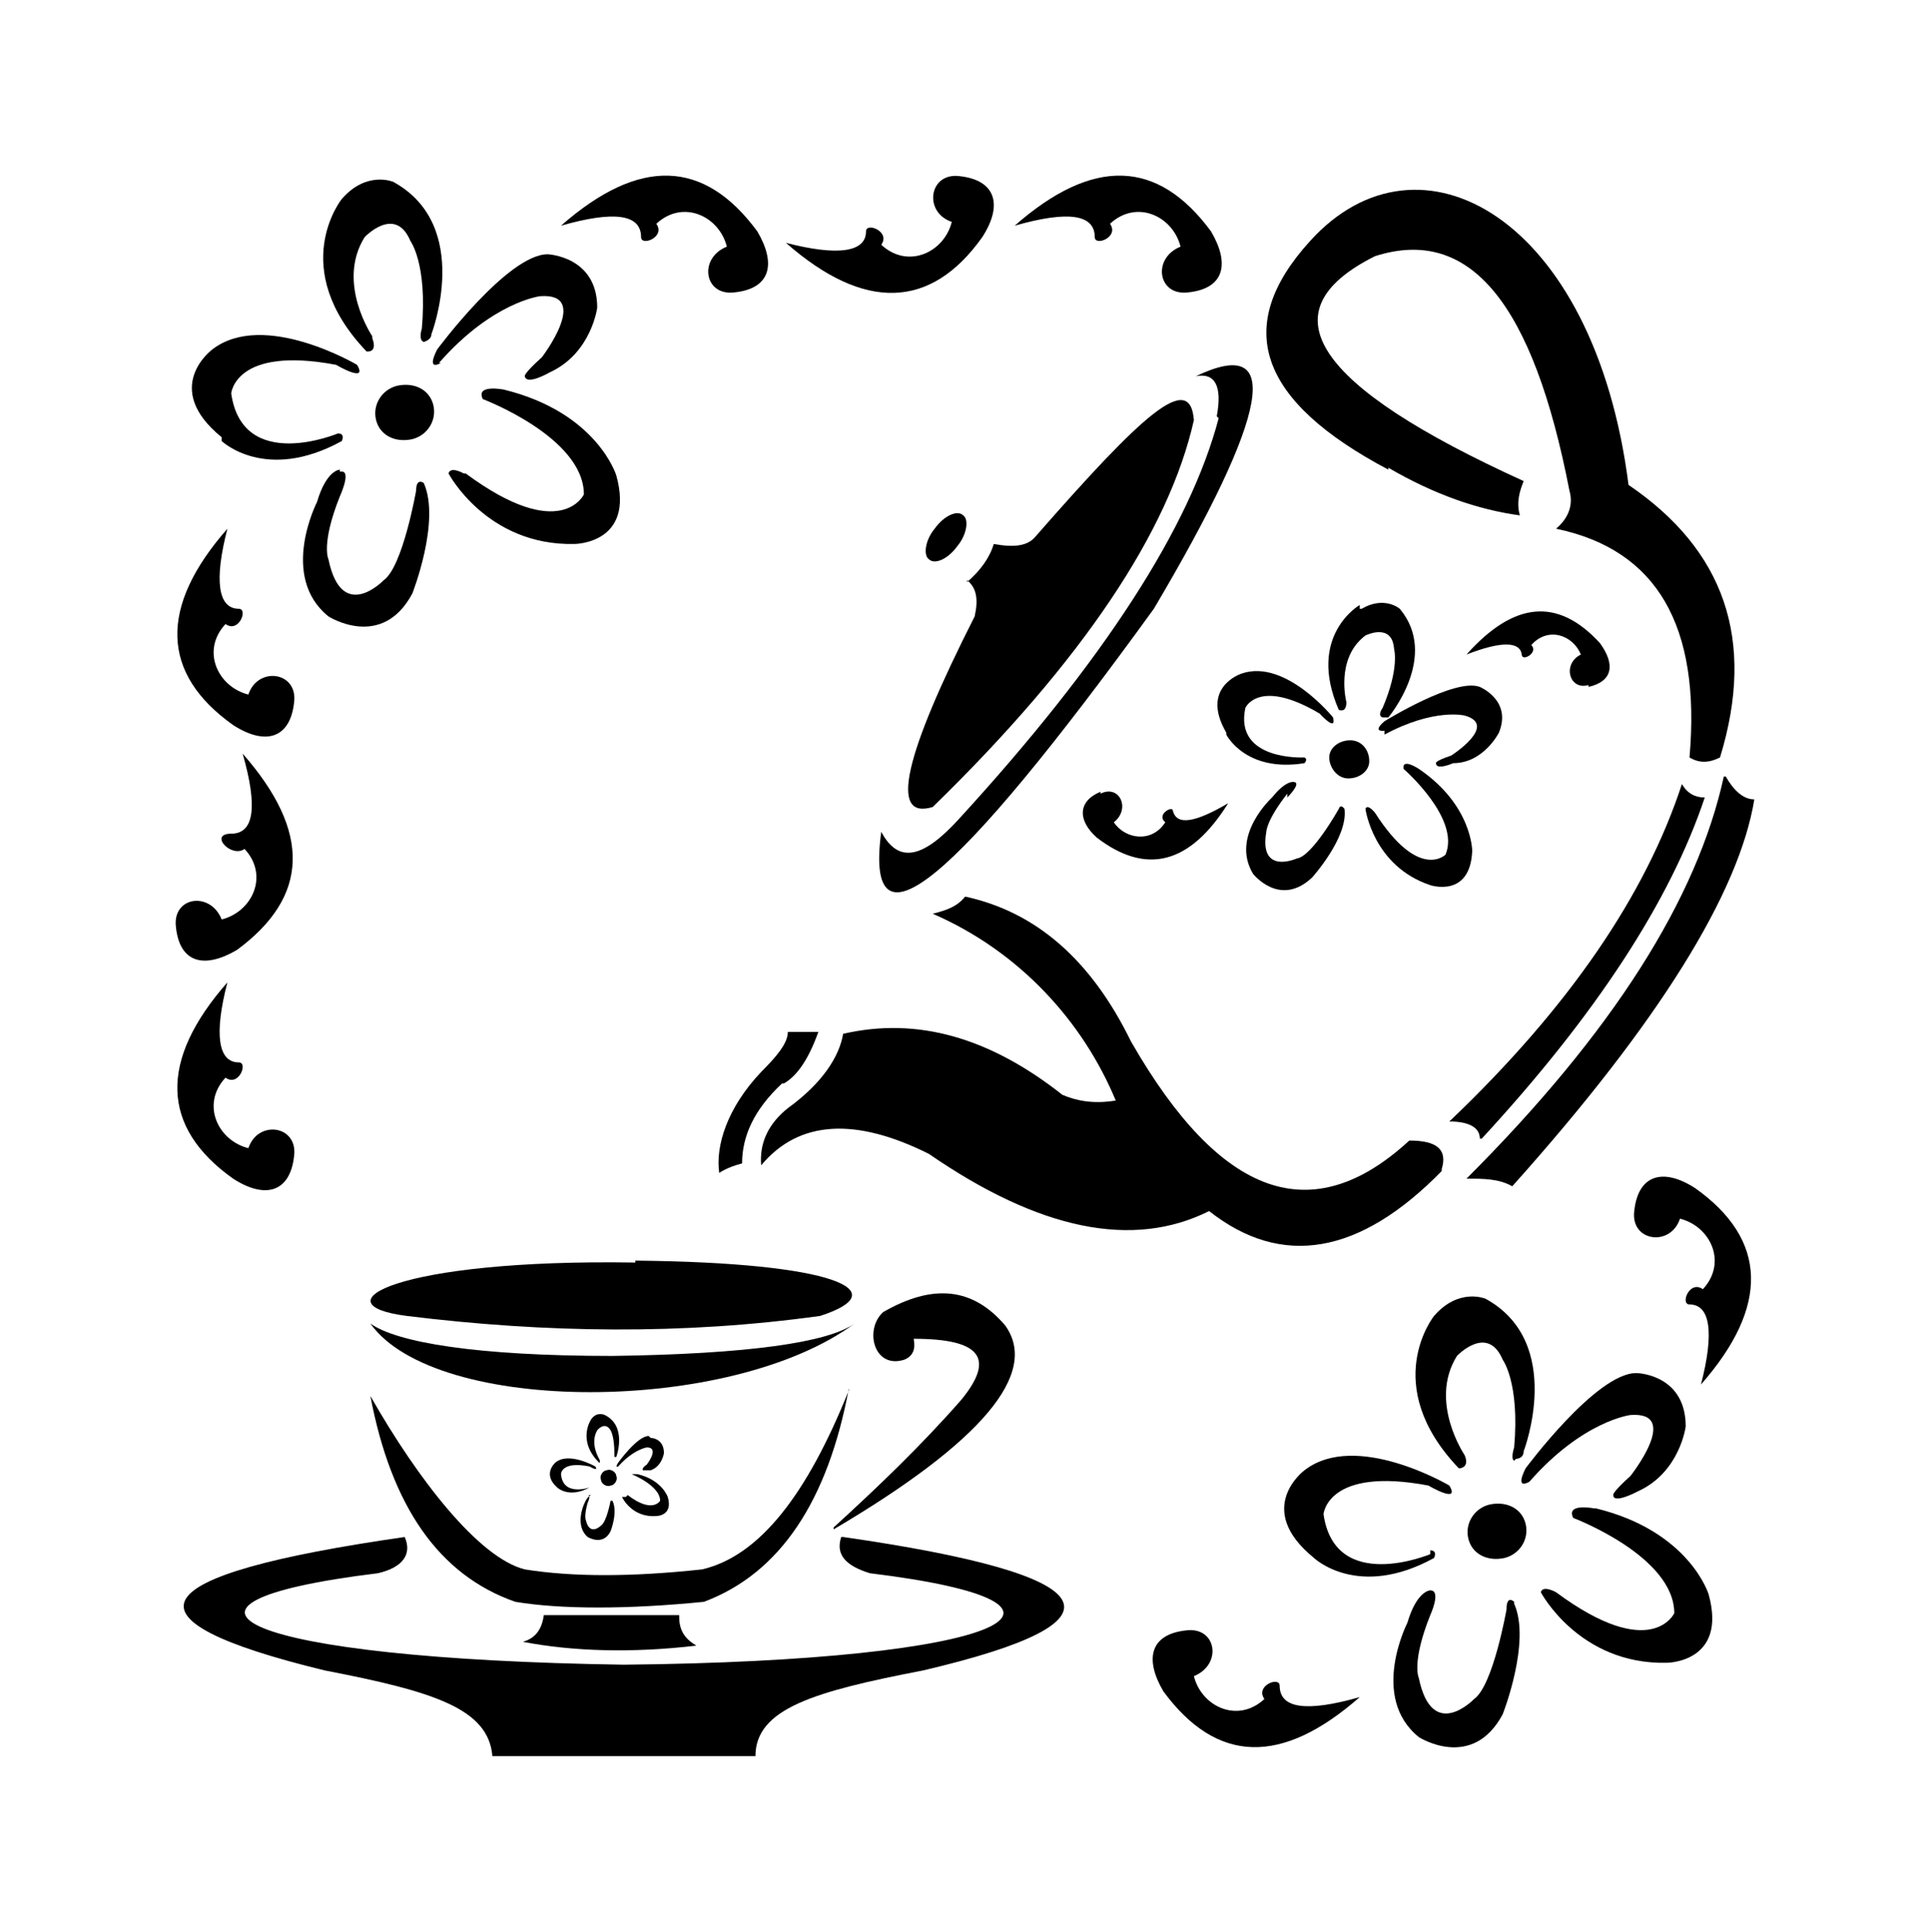 <?xml version="1.0" encoding="iso-8859-1"?>
<!-- Generator: Adobe Illustrator 28.5.0, SVG Export Plug-In . SVG Version: 9.03 Build 54727)  -->
<svg version="1.1" id="Livello_1" xmlns="http://www.w3.org/2000/svg" xmlns:xlink="http://www.w3.org/1999/xlink" x="0px" y="0px"
	 viewBox="0 0 935.435 936.461" style="enable-background:new 0 0 935.435 936.461;" xml:space="preserve">
<g id="Capa_1">
	<path d="M590.666,202.723c-13.859,52.665-55.436,117.34-125.656,194.027c-17.555,19.403-29.566,22.175-37.882,6.468
		c-8.315,61.904,35.11,25.87,132.123-108.101l0,0c56.36-95.166,62.828-133.047,20.327-112.721
		c9.239-1.848,12.935,4.62,10.163,19.403l0,0L590.666,202.723z"/>
	<path d="M464.086,264.627c4.62-5.544,5.544-12.935,2.772-14.783c-2.772-2.772-9.239,0-13.859,6.468
		c-4.62,5.544-5.544,12.935-2.772,14.783C452.999,273.866,459.466,271.094,464.086,264.627z"/>
	<path d="M380.008,525.178c6.468-3.696,12.011-12.011,16.631-24.946h-14.783c0,5.544-5.544,12.011-12.935,19.403
		c-16.631,17.555-22.175,36.034-20.327,48.969c0,0,3.696-2.772,11.087-4.62l0,0c0-12.935,5.544-25.87,19.403-38.805
		C379.084,525.178,380.008,525.178,380.008,525.178z"/>
	<path d="M530.61,114.949c0,4.62,12.011,0,7.392-6.468c12.935-12.011,30.49-3.696,34.186,11.087
		c-13.859,5.544-11.087,24.022,3.696,22.175c17.555-1.848,20.327-13.859,11.087-29.566c-25.87-35.11-57.284-36.034-95.166-2.772
		C517.675,102.013,530.61,103.861,530.61,114.949z"/>
	<path d="M468.706,281.258c4.62,3.696,5.544,9.239,3.696,17.555c-34.186,67.448-41.577,98.862-20.327,92.394
		c72.991-71.143,114.569-133.971,126.58-187.56l0,0c-1.848-24.022-24.946-2.772-76.687,56.36c-3.696,4.62-10.163,5.544-20.327,3.696
		c-1.848,6.468-6.468,12.935-12.935,18.479l0,0L468.706,281.258L468.706,281.258z"/>
	<path d="M404.03,741.38c72.067-42.501,99.785-75.763,83.155-98.862l0,0c-15.707-18.479-35.11-20.327-59.132-6.468
		c-9.239,8.315-4.62,27.718,10.163,23.099c4.62-1.848,5.544-5.544,4.62-10.163c32.338,0,39.729,9.239,23.098,29.566
		c-19.403,22.175-40.653,42.501-61.904,61.904l0,0V741.38z"/>
	<path d="M476.097,114.949c10.163-15.707,6.468-27.718-11.087-29.566c-14.783-1.848-17.555,17.555-3.696,22.175
		c-3.696,14.783-21.251,23.098-34.186,11.087c4.62-6.468-7.392-11.087-7.392-6.468c0,10.163-13.859,12.011-38.805,5.544
		C418.813,150.982,451.151,150.058,476.097,114.949z"/>
	<path d="M199.839,212.886c7.392-1.848,12.011-9.239,10.163-16.631c-1.848-7.392-9.239-11.087-17.555-9.239
		c-7.392,1.848-12.011,9.239-10.163,16.631C184.132,211.038,191.524,214.734,199.839,212.886z"/>
	<path d="M412.346,673.008L412.346,673.008L412.346,673.008z"/>
	<path d="M303.321,725.673h-1.848c0,0,4.62,10.163,16.631,9.239c0,0,8.315,0,5.544-9.239c0,0-2.772-8.315-14.783-11.087
		c0,0-3.696,0-2.772,0c0,0,13.859,5.544,13.859,12.935c0,0-3.696,6.468-15.707-2.772l0,0L303.321,725.673z"/>
	<path d="M411.422,673.932c-20.327,50.817-43.425,80.383-71.143,86.85c-34.186,3.696-62.828,3.696-85.926,0
		c-22.175-5.544-51.741-43.425-74.839-84.078c10.163,53.589,33.262,86.85,70.219,99.786c22.175,3.696,54.512,3.696,91.47,0
		c36.958-13.859,60.056-48.969,70.219-103.481l0,0V673.932z"/>
	<path d="M329.191,782.957c-15.707,0-36.958,0-65.6,0c-0.924,6.468-3.696,11.087-10.163,12.935
		c24.022,4.62,52.665,5.544,84.078,1.848c-4.62-2.772-8.315-6.468-8.315-13.859l0,0V782.957z"/>
	<path d="M734.8,707.194c0,0,3.696,0,3.696-3.696c0,0,20.327-52.664-18.479-73.915c0,0-12.935-5.544-24.946,8.315l0,0
		c0,0-26.794,33.262,12.011,73.915c0,0,5.544,0,2.772-6.468c0,0-17.555-25.87-3.696-48.045c0,0,14.783-15.707,22.175,1.848
		c0,0,8.315,11.087,5.544,42.501c0,0-1.848,5.544,0,6.468l0,0L734.8,707.194z"/>
	<path d="M663.657,369.032c0-5.544-3.696-10.163-9.239-10.163s-10.163,3.696-10.163,8.315s3.696,10.163,9.239,10.163
		C659.037,377.348,663.657,373.652,663.657,369.032z"/>
	<path d="M623.928,386.587c0,0,6.468-6.468,3.696-7.392l0,0c0,0-3.696-1.848-11.087,7.392c0,0-20.327,18.479-9.239,36.958
		c0,0,12.935,16.631,28.642,1.848c0,0,17.555-19.403,15.707-33.262c0,0-1.848-2.772-2.772,0c0,0-12.935,23.099-20.327,24.022
		c0,0-18.479,8.315-14.783-12.935c0,0,0-5.544,10.163-18.479l0,0V386.587z"/>
	<path d="M709.854,317.291L709.854,317.291z"/>
	<path d="M769.91,332.998c12.011-2.772,12.935-11.087,5.544-21.251c-20.327-22.175-41.577-20.327-64.676,5.544
		c16.631-6.468,25.87-6.468,26.794,0c0,3.696,8.315-0.924,4.62-4.62c8.315-9.239,20.327-4.62,24.022,4.62
		c-9.239,4.62-5.544,17.555,3.696,14.783l0,0L769.91,332.998L769.91,332.998z"/>
	<path d="M672.897,226.745c22.175,12.935,43.425,20.327,63.752,23.098c-1.848-6.468,0-12.011,1.848-16.631
		c-101.633-46.197-125.656-82.231-72.067-109.025c46.197-14.783,76.687,23.098,94.242,113.645c1.848,6.468,0,12.935-6.468,18.479
		c48.969,10.163,70.219,47.121,64.676,110.873c4.62,2.772,9.239,2.772,14.783,0c17.555-57.284,1.848-100.709-44.349-132.123
		C772.682,104.785,687.679,58.588,635.015,116.797l0,0c-37.881,41.577-24.946,77.611,37.882,110.873l0,0L672.897,226.745z"/>
	<path d="M314.408,696.107c-5.544,0-14.783,12.935-14.783,12.935c-1.848,2.772,0,1.848,0,1.848
		c7.392-8.315,13.859-9.239,13.859-9.239c6.468,0,0,8.315,0,8.315c-2.772,1.848-1.848,2.772-1.848,2.772h3.696
		c5.544-1.848,6.468-8.315,6.468-8.315c0-7.392-6.468-7.392-6.468-7.392l0,0L314.408,696.107z"/>
	<path d="M718.169,551.972c55.436-60.056,91.47-115.492,108.101-165.385l0,0c-4.62,0-8.315-1.848-11.087-6.468
		c-17.555,53.589-54.512,108.101-112.721,163.537c9.239,0,14.783,2.772,14.783,8.315l0,0L718.169,551.972z"/>
	<path d="M594.362,356.097c0,0,9.239,18.479,37.881,13.859c0,0,1.848-1.848,0-2.772c0,0-34.186,1.848-28.642-24.022
		c0,0,6.468-14.783,36.034,2.772c0,0,8.315,9.239,6.468,1.848c0,0-23.098-28.642-44.349-21.251c0,0-20.327,6.468-7.392,28.642l0,0
		L594.362,356.097z"/>
	<path d="M533.382,383.815c-11.087,4.62-11.087,13.859-1.848,22.175c24.022,18.479,45.273,12.935,63.752-16.631
		c-15.707,9.239-24.946,11.087-26.794,3.696c0-2.772-8.315,1.848-3.696,5.544c-6.468,10.163-19.403,8.315-24.946,0
		c8.315-6.468,2.772-18.479-6.468-13.859V383.815z"/>
	<path d="M693.223,429.088c0,0,19.403,6.468,20.327-16.631c0,0,0-22.175-25.87-39.729c0,0-8.315-5.544-7.392,0
		c0,0,27.718,24.022,20.327,41.577c0,0-12.935,12.935-34.186-20.327c0,0-3.696-4.62-4.62-1.848
		C661.809,392.13,665.505,419.849,693.223,429.088z"/>
	<path d="M659.037,293.269c0,0-25.87,14.783-10.163,50.817c0,0,3.696,1.848,3.696-3.696c0,0-5.544-21.251,9.239-32.338
		c0,0,12.935-6.468,13.859,6.468c0,0,2.772,9.239-5.544,28.642c0,0-2.772,3.696,0,4.62h2.772c0,0,24.946-29.566,5.544-52.665
		c0,0-7.392-6.468-18.479,0h-0.924L659.037,293.269z"/>
	<path d="M671.049,356.097c24.022-12.935,38.805-9.239,38.805-9.239c16.631,4.62-6.468,19.403-6.468,19.403
		c-8.315,2.772-7.392,3.696-7.392,3.696c0,3.696,8.315,0,8.315,0c14.783,0,22.175-14.783,22.175-14.783
		c6.468-15.707-9.239-22.175-9.239-22.175l0,0c-12.011-4.62-46.197,16.631-46.197,16.631c-6.468,5.544,0,4.62,0,4.62l0,0v1.847
		H671.049z"/>
	<path d="M164.73,227.669c0,0-6.468,0-11.087,15.707c0,0-18.479,36.034,5.544,55.436c0,0,25.87,16.631,40.653-11.087
		c0,0,13.859-35.11,5.544-53.589l0,0c0,0-3.696-2.772-3.696,3.696c0,0-6.468,36.958-15.707,43.425c0,0-20.327,21.251-26.794-10.163
		c0,0-3.696-7.392,5.544-30.49c0,0,5.544-12.011,0.924-12.011h-0.924v-0.924H164.73z"/>
	<path d="M620.232,817.143c0-4.62-12.011,0-7.392,6.468c-12.935,12.011-30.49,3.696-34.186-11.087
		c13.859-5.544,11.087-24.022-3.696-22.175c-17.555,1.848-20.327,13.859-11.087,29.566c25.87,35.11,57.284,36.034,95.166,2.772
		C633.167,830.078,620.232,828.23,620.232,817.143z"/>
	<path d="M698.767,566.755c2.772-9.239-1.848-13.859-15.707-13.859c-47.121,43.425-91.47,27.718-134.895-48.045
		c-19.403-39.729-46.197-62.828-80.383-70.219c-3.696,4.62-8.315,6.468-15.707,8.315c42.501,18.479,72.991,52.665,88.698,90.546
		c-11.087,1.848-19.403,0-25.87-2.772c-35.11-27.718-70.219-37.882-106.253-29.566c-1.848,11.087-10.163,24.022-26.794,36.034
		c-9.239,7.392-13.859,16.631-12.935,27.718c18.479-22.175,46.197-23.099,81.307-5.544c53.589,36.958,98.862,46.197,135.819,27.718
		c35.11,27.718,72.991,21.251,112.721-19.403l0,0v-0.923H698.767z"/>
	<path d="M286.69,724.749c0,0-1.848,0-3.696,4.62c0,0-4.62,10.163,1.848,15.707c0,0,7.392,4.62,11.087-2.772
		c0,0,3.696-9.239,0.924-14.783l0,0h-0.924c0,0-1.848,10.163-4.62,12.011c0,0-5.544,5.544-7.392-2.772c0,0-0.924-1.848,0.924-8.315
		c0,0,1.848-3.696,0-3.696C284.842,724.749,286.69,724.749,286.69,724.749z"/>
	<path d="M407.726,745.075L407.726,745.075c-2.772,8.315,1.848,13.859,13.859,17.555c121.036,14.783,67.448,42.501-119.188,44.349
		c-185.712-2.772-240.224-29.566-119.188-44.349c12.011-2.772,16.631-9.239,12.935-17.555
		c-128.428,18.479-141.363,39.729-38.805,64.676c52.665,10.163,79.459,18.479,81.307,41.577c41.577,0,84.079,0,127.504,0
		c0-23.098,28.642-31.414,81.307-41.577c102.557-24.022,89.622-46.197-38.805-64.676l0,0H407.726z"/>
	<path d="M682.136,551.972L682.136,551.972z"/>
	<path d="M112.989,571.375c15.707,10.163,27.718,6.468,29.566-11.087c1.848-14.783-17.555-17.555-22.175-3.696
		c-14.783-3.696-23.098-21.251-11.087-34.186c6.468,4.62,11.087-7.392,6.468-7.392c-10.163,0-12.011-13.859-5.544-38.805
		C76.955,514.09,77.879,546.428,112.989,571.375z"/>
	<path d="M733.877,776.489c0,0-3.696-3.696-3.696,3.696c0,0-6.468,36.958-15.707,43.425c0,0-20.327,21.251-26.794-10.163
		c0,0-3.696-7.392,5.544-30.49c0,0,5.544-12.011,0-12.011c0,0-6.468,0-11.087,15.707c0,0-18.479,36.034,5.544,55.436
		c0,0,25.87,16.631,40.653-11.087c0,0,13.859-35.11,5.544-53.589l0,0v-0.924H733.877z"/>
	<path d="M772.682,731.216L772.682,731.216c0,0-13.859-2.772-10.163,4.62c0,0,48.969,18.479,48.969,46.197
		c0,0-11.087,24.022-57.284-10.163c0,0-6.468-3.696-7.392,0c0,0,18.479,35.11,60.98,34.186c0,0,29.566,0,20.327-33.262
		c0,0-9.239-30.49-54.512-41.577l0,0L772.682,731.216L772.682,731.216z"/>
	<path d="M821.651,575.994c-15.707-10.163-27.718-6.468-29.566,11.087c-1.848,14.783,17.555,17.555,22.175,3.696
		c14.783,3.696,23.099,21.251,11.087,34.186c-6.468-4.62-11.087,7.391-6.468,7.391c10.163,0,12.011,13.859,5.544,38.805
		C857.684,633.279,856.76,600.941,821.651,575.994z"/>
	<path d="M721.865,729.368c-7.392,1.848-12.011,9.239-10.163,16.631c1.848,7.392,9.239,11.087,17.555,9.239
		c7.392-1.848,12.011-9.239,10.163-16.631C737.572,731.216,730.181,727.521,721.865,729.368z"/>
	<path d="M835.51,376.424c-12.935,59.132-53.589,123.808-124.732,194.951c8.315,0,15.707,0,22.175,3.696
		c71.143-79.459,109.949-142.287,117.34-187.56l0,0c-5.544,0-10.163-4.62-13.859-11.087l0,0L835.51,376.424z"/>
	<path d="M793.933,665.617L793.933,665.617z"/>
	<path d="M790.237,685.943c24.946-1.848,0,29.566,0,29.566c-9.239,8.315-8.315,9.239-8.315,9.239c0,4.62,12.011-1.848,12.011-1.848
		c20.327-9.239,23.098-31.414,23.098-31.414c0-24.022-21.251-25.87-24.022-25.87c-19.403,0-53.589,46.197-53.589,46.197
		c-5.544,11.087,1.848,6.468,1.848,6.468C767.138,688.715,790.237,685.943,790.237,685.943L790.237,685.943z"/>
	<path d="M693.223,753.391c0,0-46.197,19.403-51.741-19.403c0,0,1.848-23.099,50.817-13.859c0,0,15.707,9.239,10.163,0
		c0,0-45.273-26.794-70.219-7.392l0,0c0,0-24.946,18.479,4.62,42.501c0,0,21.251,20.327,58.208,0c0,0,1.848-3.696-1.848-3.696
		C693.223,751.543,693.223,753.391,693.223,753.391z"/>
	<path d="M224.786,229.517c0,0-6.468-3.696-7.392,0c0,0,18.479,35.11,60.98,34.186c0,0,29.566,0,20.327-33.262
		c0,0-9.239-30.49-54.512-41.577l0,0c0,0-13.859-2.772-10.163,4.62c0,0,48.969,18.479,48.969,46.197
		c0,0-11.087,24.022-57.284-10.163C225.71,229.517,224.786,229.517,224.786,229.517z"/>
	<path d="M307.94,612.028c-116.416-1.848-154.298,20.327-110.873,25.87c67.448,8.315,133.971,9.239,200.495,0
		c36.958-12.011,7.392-25.87-89.622-26.794l0,0V612.028z"/>
	<path d="M269.135,709.042L269.135,709.042c0,0-6.468,5.544,0.924,12.011c0,0,5.544,5.544,15.707,0l0,0
		c0,0-12.935,4.62-13.859-6.468c0,0,0-6.468,13.859-3.696c0,0,4.62,2.772,2.772,0C288.538,710.89,275.602,703.498,269.135,709.042z"
		/>
	<path d="M114.837,460.502c35.11-25.87,36.034-57.284,2.772-95.166c7.392,25.87,5.544,38.805-5.544,38.805s0,12.011,6.468,7.392
		c12.011,12.935,3.696,30.49-11.087,34.186c-5.544-13.859-24.022-11.087-22.175,3.696C87.119,466.97,99.13,469.741,114.837,460.502z
		"/>
	<path d="M293.157,685.943c0,0-3.696-1.848-6.468,1.848l0,0c0,0-7.392,10.163,3.696,21.251c0,0,0.924,0,0-1.848
		c0,0-4.62-7.392-0.924-13.859c0,0,3.696-4.62,6.468,0c0,0,1.848,2.772,1.848,11.087v1.848h0.924
		C298.701,706.27,304.245,691.487,293.157,685.943L293.157,685.943z"/>
	<path d="M298.701,715.509c0-1.848-2.772-3.696-4.62-2.772c-1.848,0-3.696,2.772-2.772,4.62c0,1.848,2.772,3.696,4.62,2.772
		C297.777,720.129,299.625,717.357,298.701,715.509z"/>
	<path d="M179.513,641.594L179.513,641.594c31.414,44.349,174.625,44.349,234.681,0c-12.935,9.239-51.741,14.783-117.34,15.707
		C231.253,657.301,192.448,650.834,179.513,641.594z"/>
	<path d="M107.445,213.81c0,0,21.251,20.327,58.208,0c0,0,1.848-3.696-1.848-3.696c0,0-46.197,19.403-51.741-19.403
		c0,0,1.848-23.098,50.817-13.859c0,0,15.707,9.239,10.163,0c0,0-45.273-26.794-70.219-7.392l0,0c0,0-24.946,18.479,4.62,42.501
		C107.445,211.962,107.445,213.81,107.445,213.81z"/>
	<path d="M112.989,351.477c15.707,10.163,27.718,6.468,29.566-11.087c1.848-14.783-17.555-17.555-22.175-3.696
		c-14.783-3.696-23.098-21.251-11.087-34.186c6.468,4.62,11.087-7.392,6.468-7.392c-10.163,0-12.011-13.859-5.544-38.805
		C76.955,294.193,77.879,326.531,112.989,351.477z"/>
	<path d="M180.437,162.993c0,0-17.555-25.87-3.696-48.045c0,0,14.783-15.707,22.175,1.848c0,0,8.315,11.087,5.544,42.501
		c0,0-1.848,5.544,0.924,6.468c0,0,3.696-0.924,3.696-3.696c0,0,20.327-52.665-18.479-73.915c0,0-12.935-5.544-24.946,8.315l0,0
		c0,0-26.794,33.262,12.011,73.915c0,0,5.544,0.924,2.772-6.468l0,0v-0.923H180.437z"/>
	<path d="M310.712,114.949c0,4.62,12.011,0,7.392-6.468c12.935-12.011,30.49-3.696,34.186,11.087
		c-13.859,5.544-11.087,24.022,3.696,22.175c17.555-1.848,20.327-13.859,11.087-29.566c-25.87-35.11-57.284-36.034-95.166-2.772
		C297.777,102.013,310.712,103.861,310.712,114.949z"/>
	<path d="M212.775,175.929c25.87-29.566,48.969-32.338,48.969-32.338c24.946-1.848,0.924,29.566,0.924,29.566
		c-9.239,8.315-8.315,9.239-8.315,9.239c0.924,4.62,12.011-1.848,12.011-1.848c20.327-9.239,23.098-31.414,23.098-31.414l0,0
		c0-24.946-24.022-25.87-24.022-25.87c-19.403,0-53.589,46.197-53.589,46.197c-5.544,11.087,1.848,6.468,1.848,6.468l0,0
		L212.775,175.929L212.775,175.929z"/>
</g>
</svg>
